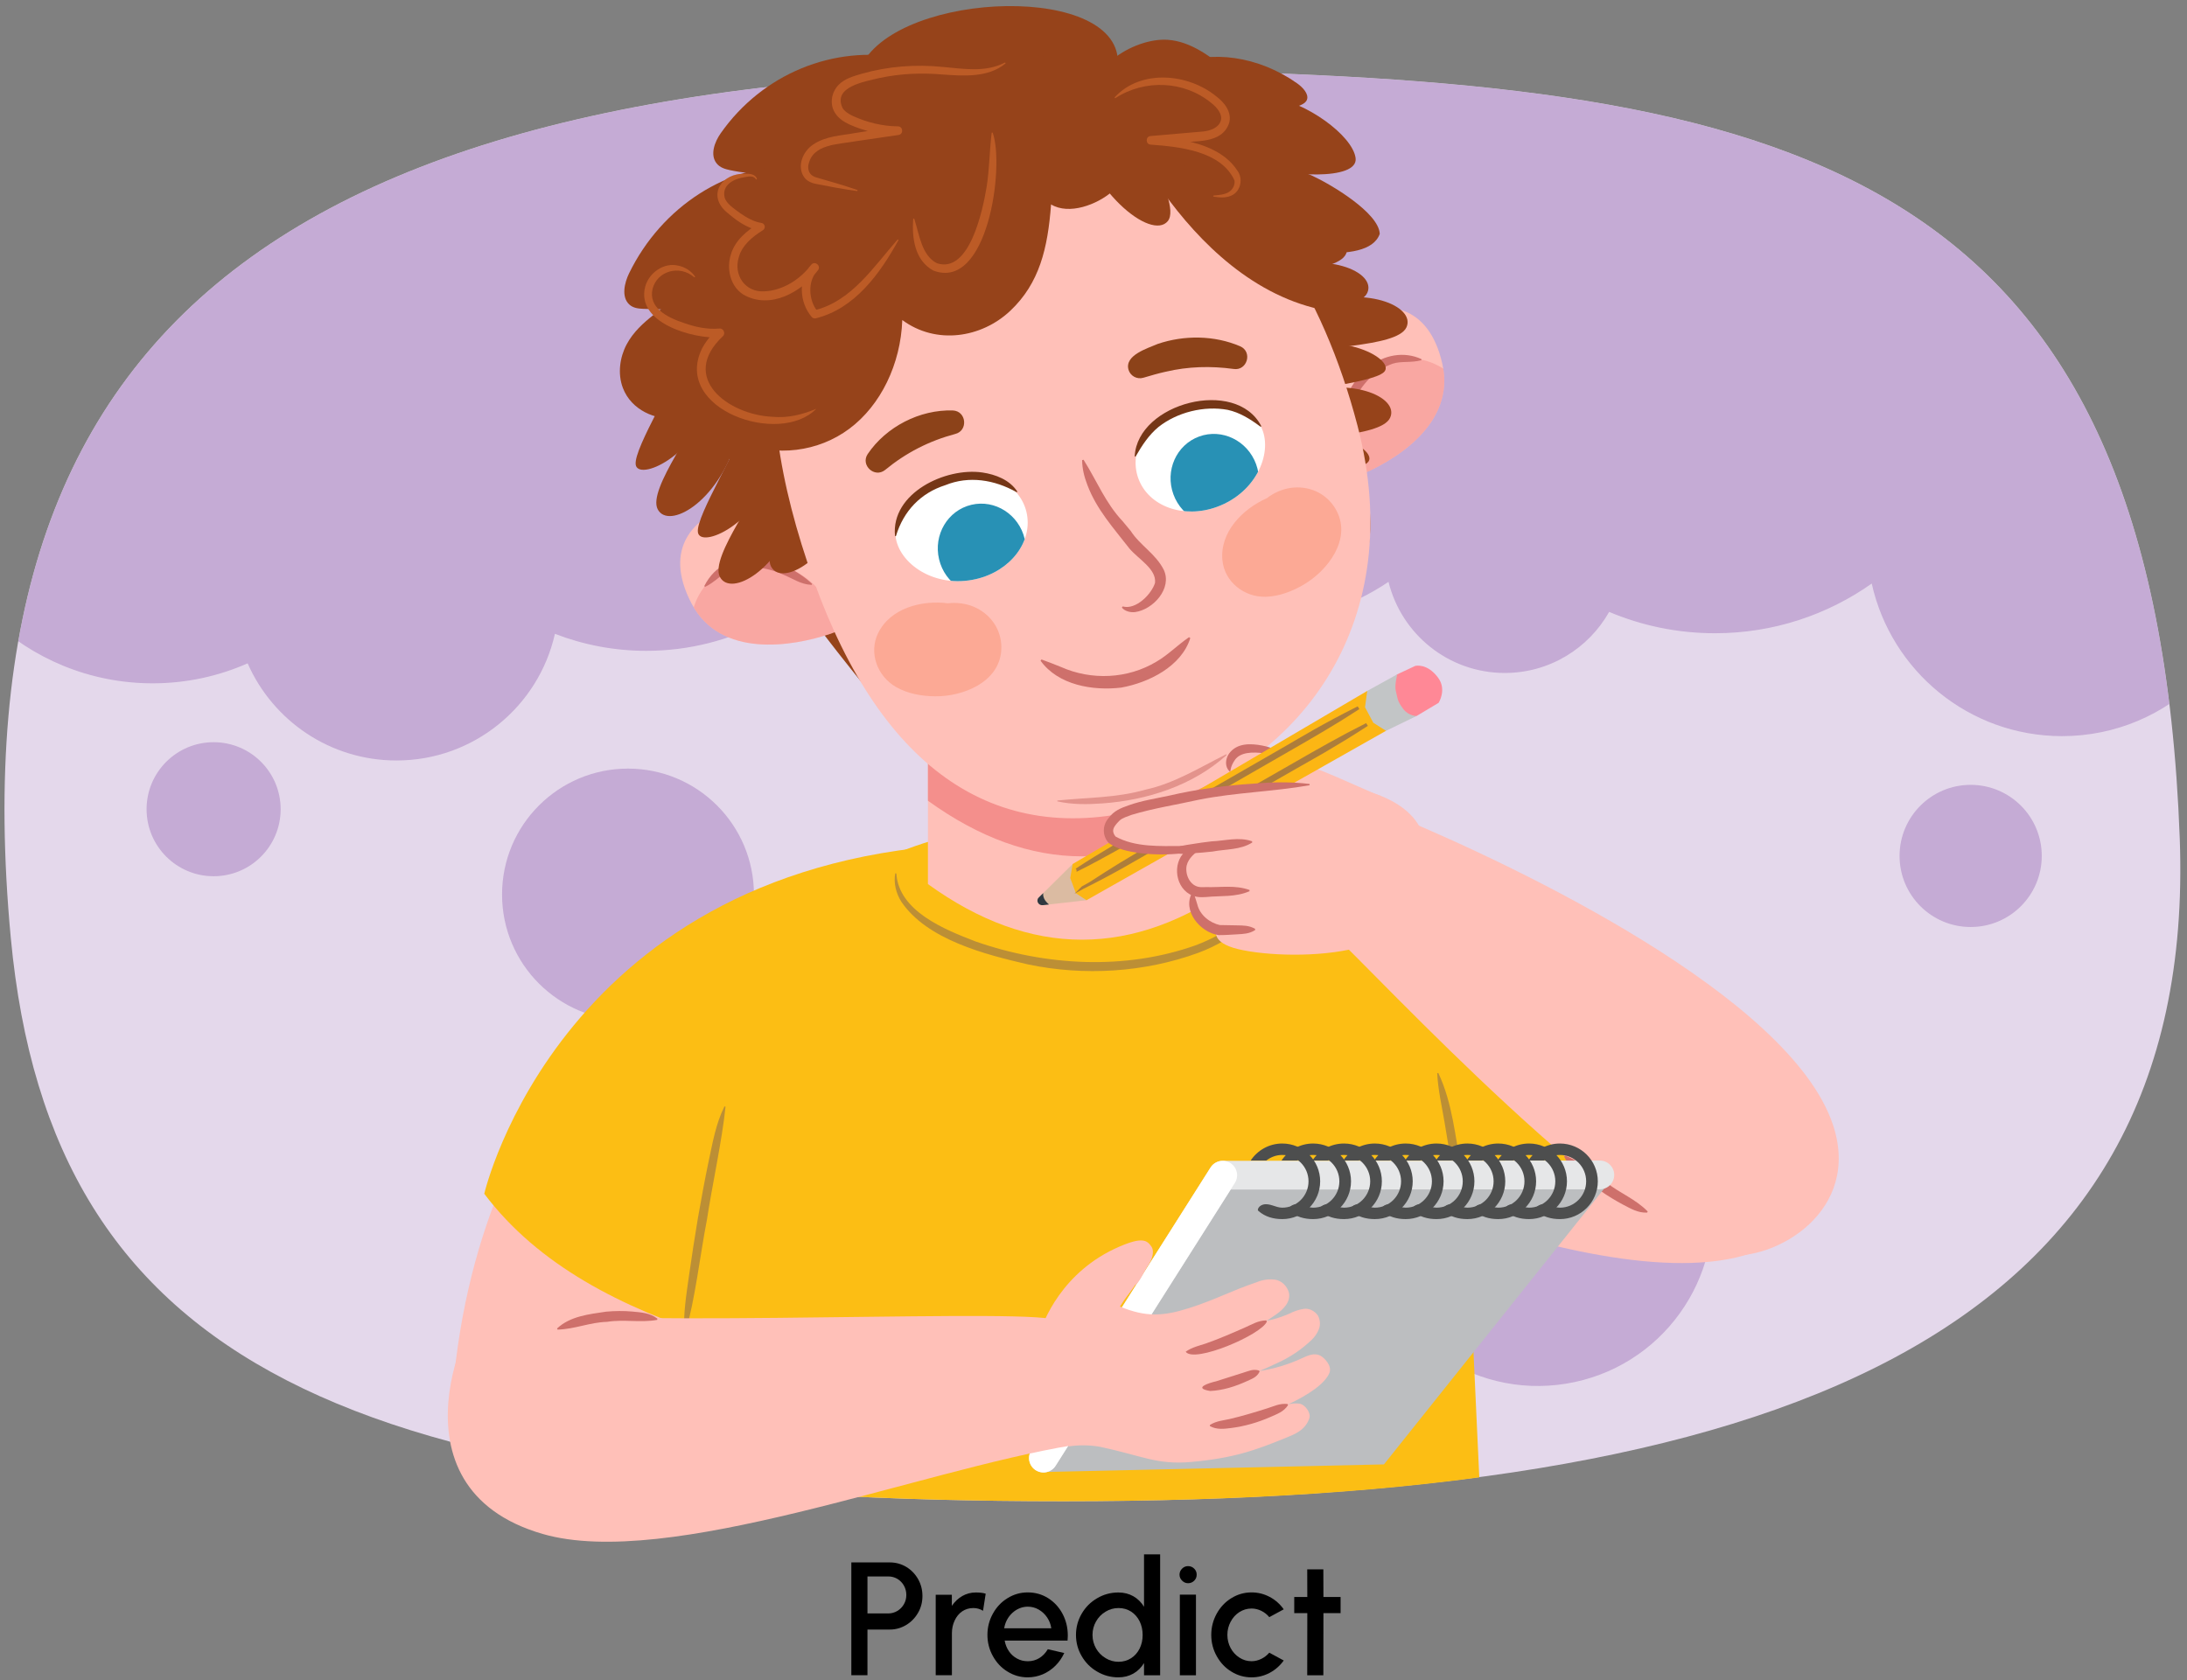 <?xml version="1.0" encoding="UTF-8"?><svg id="uuid-ae88394c-b3e4-484e-abf0-f7c4e361bf16" xmlns="http://www.w3.org/2000/svg" width="380" height="292" xmlns:xlink="http://www.w3.org/1999/xlink" viewBox="0 0 380 292"><rect x="0" y="0" width="380" height="292" fill="#808080" stroke="none"/><defs><clipPath id="uuid-c523eba0-ba3a-4244-b884-134d37e02960"><path d="M1.87,162.952c6.984,74.65,59.988,97.97,182.957,97.97,122.969,0,197.123-28.04,193.915-115.165C374.506,30.737,313.787,15.078,209.711,12.362,54.449,8.311-8.48,52.311,1.87,162.952Z" style="fill:none;"/></clipPath><clipPath id="uuid-1a5d4110-c096-44b1-8bd1-edaa6830036a"><path d="M1.87,162.952c6.984,74.65,59.988,97.97,182.957,97.97,122.969,0,189.242-26.607,186.033-113.732-4.235-115.019-59.999-167.092-164.075-169.807C51.523-26.669-8.48,52.311,1.87,162.952Z" style="fill:none;"/></clipPath><clipPath id="uuid-dcd29bd5-0745-4b99-b1de-84445dff36cd"><path d="M127.039,87.763c-6.484,2.202-11.906,7.494-6.885,17.12,5.022,9.626,17.657,7.468,24.142,5.265,6.484-2.202,2.023-5.988-.66-13.241-2.682-7.253-10.113-11.347-16.598-9.144Z" style="fill:none;"/></clipPath><clipPath id="uuid-3e4d34d8-5b7c-4244-8ceb-7e80932baaad"><path d="M234.329,54.64c6.378-2.494,13.934-1.941,16.296,8.657,2.362,10.597-8.692,17.088-15.07,19.582-6.378,2.494-5.405-3.276-8.027-10.551-2.622-7.275,.423-15.194,6.801-17.688Z" style="fill:none;"/></clipPath><clipPath id="uuid-66b83823-b763-4fae-a1ab-64611249bd6d"><path d="M165.3,82.927c-6.931,2.416-10.118,6.056-9.701,10.199,.479,4.766,6.759,9.224,14.043,7.508,6.006-1.415,9.914-6.591,8.708-11.653-1.206-5.062-7.224-8.085-13.05-6.054Z" style="fill:#fff;"/></clipPath><clipPath id="uuid-5393a06d-92f8-4481-9854-1e8cf561446d"><path d="M205.355,70.915c7.117-1.797,11.781-.511,13.712,3.177,2.223,4.243-.568,11.421-7.594,13.997-5.793,2.124-11.905-.047-13.683-4.938-1.779-4.89,1.583-10.726,7.564-12.236Z" style="fill:#fff;"/></clipPath><clipPath id="uuid-2badb940-e77f-4197-9d32-42ed3c40e995"><path d="M186.381,150.169l-5.892,5.826c-.542,.535-.065,1.418,.721,1.328l7.567-.861-2.395-6.294Z" style="fill:none;"/></clipPath></defs><g><path d="M154.62,271.556c1.036,0,1.988,.267,2.857,.785,.854,.518,1.541,1.233,2.045,2.115,.504,.896,.756,1.877,.756,2.927,0,1.079-.252,2.06-.77,2.942-.519,.896-1.205,1.597-2.073,2.115-.869,.518-1.808,.784-2.815,.784h-3.895v7.942h-2.802v-19.611h6.696Zm-.28,8.867c1.135,0,2.157-.617,2.717-1.597,.28-.49,.421-1.022,.421-1.625,0-1.177-.603-2.213-1.555-2.788-.49-.28-1.009-.42-1.583-.42h-3.614v6.43h3.614Z"/><path d="M170.805,279.961c-.519-.322-1.078-.476-1.695-.476-1.456,0-2.619,.826-3.235,2.171-.322,.672-.477,1.415-.477,2.213v7.298h-2.815v-13.994h2.802v1.933c1.009-1.471,2.465-2.325,4.16-2.325,.715,0,1.289,.07,1.723,.21l-.462,2.97Z"/><path d="M175.072,290.537c-1.079-.658-1.92-1.555-2.55-2.689s-.952-2.367-.952-3.698,.322-2.563,.952-3.698,1.471-2.031,2.55-2.689c1.064-.658,2.227-.995,3.501-.995,1.303,0,2.494,.336,3.559,1.009,1.051,.672,1.891,1.583,2.493,2.717,.603,1.149,.91,2.409,.91,3.782,0,.28-.014,.574-.042,.868h-10.926c.238,1.359,.995,2.494,2.129,3.11,.575,.322,1.191,.476,1.877,.476h.057c1.415,0,2.647-.756,3.432-2.087l2.857,.658c-.771,1.667-2.073,2.984-3.726,3.698-.827,.35-1.709,.532-2.62,.532-1.274,0-2.437-.336-3.501-.995Zm7.592-7.536c-.183-1.358-1.009-2.577-2.186-3.25-.588-.336-1.219-.504-1.905-.504-2.03,0-3.781,1.681-4.09,3.754h8.181Z"/><path d="M201.579,291.167h-2.801v-2.115c-.953,1.555-2.493,2.479-4.455,2.479-1.33,0-2.562-.336-3.684-.995-1.135-.658-2.031-1.555-2.689-2.689-.658-1.121-.994-2.353-.994-3.684s.336-2.563,.994-3.698c.658-1.135,1.555-2.031,2.689-2.689,1.121-.659,2.354-.995,3.684-.995,1.962,0,3.502,.924,4.455,2.479v-9.105h2.801v21.011Zm-3.558-4.65c.351-.714,.519-1.499,.519-2.354,0-1.737-.729-3.222-2.003-4.062-.645-.406-1.373-.616-2.186-.616s-1.568,.21-2.255,.63c-.7,.42-1.247,.98-1.653,1.695s-.616,1.499-.616,2.353c0,1.695,.883,3.208,2.283,4.034,.687,.42,1.443,.63,2.241,.63,1.639,0,2.97-.896,3.67-2.311Z"/><path d="M205.394,274.722c-.294-.294-.448-.63-.448-1.037s.154-.756,.448-1.051c.294-.294,.631-.434,1.037-.434s.771,.14,1.064,.434c.294,.294,.434,.645,.434,1.051s-.14,.756-.434,1.051c-.294,.294-.658,.434-1.064,.434s-.743-.154-1.037-.448Zm2.409,2.438v14.007h-2.801v-14.007h2.801Z"/><path d="M223.054,288.604c-.658,.911-1.471,1.625-2.438,2.143-.98,.519-2.031,.785-3.152,.785-1.274,0-2.437-.336-3.501-.995-1.079-.658-1.92-1.555-2.55-2.689-.63-1.121-.952-2.353-.952-3.684,0-1.345,.322-2.577,.952-3.712s1.471-2.031,2.55-2.689c1.064-.658,2.227-.995,3.501-.995,1.121,0,2.172,.266,3.152,.785,.98,.518,1.793,1.247,2.438,2.157l-2.508,1.358c-.784-.952-1.947-1.499-3.082-1.499-1.555,0-2.913,.91-3.642,2.311-.378,.714-.561,1.471-.561,2.283,0,1.625,.799,3.11,2.088,3.936,.644,.42,1.345,.63,2.114,.63,1.177,0,2.312-.588,3.082-1.485l2.508,1.359Z"/><path d="M229.951,280.367l-.015,10.8h-2.801l.014-10.8h-2.27v-2.802h2.27l-.014-4.804h2.801l.015,4.804h2.983v2.802h-2.983Z"/></g><path d="M1.87,162.952c6.984,74.65,59.988,97.97,182.957,97.97,122.969,0,197.123-28.04,193.915-115.165C374.506,30.737,313.787,15.078,209.711,12.362,54.449,8.311-8.48,52.311,1.87,162.952Z" style="fill:#e4d8eb;"/><g style="clip-path:url(#uuid-c523eba0-ba3a-4244-b884-134d37e02960);"><g style="opacity:.58;"><path d="M395.704-72.53H-29.236V79.941H-14.358c1.102,21.627,18.986,38.823,40.887,38.823,5.872,0,11.451-1.245,16.5-3.472,4.371,9.94,14.299,16.884,25.853,16.884,13.455,0,24.704-9.414,27.539-22.013,4.927,1.901,10.275,2.955,15.873,2.955,15.045,0,28.323-7.536,36.286-19.034,5.008,5.203,12.039,8.446,19.831,8.446,7.487,0,14.272-2.993,19.235-7.843,7.552,8.288,18.433,13.49,30.529,13.49,8.551,0,16.495-2.599,23.086-7.051,2.237,9.088,10.419,15.838,20.198,15.838,7.789,0,14.567-4.284,18.139-10.616,5.655,2.39,11.871,3.712,18.397,3.712,10.141,0,19.528-3.202,27.228-8.636,3.364,15.17,16.888,26.518,33.07,26.518,18.713,0,33.882-15.17,33.882-33.882,0-5.04-1.109-9.819-3.083-14.118h6.612V-72.53Z" style="fill:#ae8ac4;"/><circle cx="37.117" cy="140.646" r="11.647" style="fill:#ae8ac4;"/><circle cx="267.234" cy="210.529" r="30.353" transform="translate(-30.272 45.525) rotate(-9.217)" style="fill:#ae8ac4;"/><path d="M342.41,136.411c-6.822,0-12.353,5.531-12.353,12.353s5.531,12.353,12.353,12.353,12.353-5.531,12.353-12.353-5.531-12.353-12.353-12.353Z" style="fill:#ae8ac4;"/><circle cx="109.117" cy="155.47" r="21.882" style="fill:#ae8ac4;"/></g></g><g style="clip-path:url(#uuid-1a5d4110-c096-44b1-8bd1-edaa6830036a);"><g><path d="M265.385,178.417c4.139,9.314,46.178,19.624,50.526,28.848-11.443,28.916-78.475-1.842-90.969-5.902-26.472-28.15-5.985-18.321-3.877-51.605,0,0,20.12-7.087,44.319,28.659Z" style="fill:#ffc0b8;"/><path d="M146.293,196.056c-6.405,9.758-22.999,39.573-29.182,49.464-15.821-4.199-28.912,9.559-38.185-6.544,5.861-55.684,43.504-81.254,67.843-86.419,0,0,6.343,24.895-.476,43.499Z" style="fill:#ffc0b8;"/><g><path d="M116.079,322.489c-.343-3.251,2.335-119.677,10.083-140.221,7.748-20.544,18.278-39.395,67.388-40.476,49.11-1.081,59.931,38.322,59.931,38.322l6.598,142.374c-22.367,18.954-142.67,12.612-144,0Z" style="fill:#fcbe14;"/><path d="M168.802,146.658c-71.314,2.931-84.659,60.824-84.659,60.824,9.37,12.428,23.76,19.732,40.135,25.011l26.971-55.284s3.146-17.023,17.553-30.552Z" style="fill:#fcbe14;"/><path d="M216.67,150.566c14.564-4.295,31.157-3.231,43.128,.557,24.893,10.2,29.163,30.704,29.163,30.704,4.111,6.611-31.261,36.634-31.261,36.634l-19.097-35.323s-5.729-21.258-21.933-32.572Z" style="fill:#fcbe14;"/><path d="M161.233,153.659c17.843,12.887,35.686,12.887,53.529,0v-28.252h-53.529v28.252Z" style="fill:#ffc0b8;"/><path d="M161.233,139.171c17.843,12.887,35.686,12.887,53.529,0v-28.252h-53.529v28.252Z" style="fill:#f48f8c;"/><path d="M126.061,192.352c-.572,5.76-2.363,13.891-3.237,19.688-1.133,5.785-2.071,14.023-3.748,19.621l-.193-.024c-.169-3.386,.382-6.682,.843-9.982,.46-3.302,.986-6.593,1.528-9.883,.578-3.283,1.17-6.565,1.854-9.832,.705-3.253,1.242-6.584,2.768-9.644l.186,.055h0Z" style="fill:#bc8f35;"/><path d="M249.904,186.48c2.503,5.258,2.911,11.114,4.061,16.735,.445,2.833,.872,5.668,1.234,8.512,.365,2.842,.813,5.679,.575,8.599l-.192,.024c-1.546-4.768-2.227-11.915-3.189-16.878l-1.403-8.454c-.475-2.822-1.124-5.572-1.272-8.483l.186-.055h0Z" style="fill:#bc8f35;"/><path d="M155.745,151.808c.404,6.575,8.419,9.761,13.762,11.82,12.175,4.266,25.996,5.016,38.205,.682,6.057-2.25,11.276-6.425,14.674-12.069l.173,.087c-2.424,6.312-8.106,10.952-14.349,13.277-9.424,3.436-19.842,4.045-29.575,2.018-7.398-1.713-17.571-4.283-22.034-10.918-.915-1.456-1.357-3.254-1.049-4.912l.193,.015h0Z" style="fill:#bc8f35;"/><g><path d="M154.53,124.748c-1.1-2.24-26.839-30.932-26.878-42.486-.038-11.554,1.065-47.868,34.904-59.301,9.436-3.188,22.598-4.635,30.379-.115,18.747-6.051,29.626,17.369,34.896,34.941,7.308,24.367,13.817,36.551,5.524,48.89-8.294,12.34-78.825,18.071-78.825,18.071Z" style="fill:#96431a;"/><g><path d="M127.039,87.763c-6.484,2.202-11.906,7.494-6.885,17.12,5.022,9.626,17.657,7.468,24.142,5.265,6.484-2.202,2.023-5.988-.66-13.241-2.682-7.253-10.113-11.347-16.598-9.144Z" style="fill:#ffc0b8;"/><g style="clip-path:url(#uuid-dcd29bd5-0745-4b99-b1de-84445dff36cd);"><ellipse cx="133.089" cy="110.87" rx="12.443" ry="13.948" transform="translate(-40.069 115.486) rotate(-41.323)" style="fill:#f48f8c; opacity:.5;"/></g><path d="M122.371,101.861c3.796-7.51,13.65-5.161,18.73-.388l-.065,.182c-1.919-.072-3.353-1.149-4.906-1.766-2.996-1.368-6.369-1.804-9.444-.632-1.408,.572-2.505,1.962-4.182,2.745l-.133-.141h0Z" style="fill:#ce706b;"/></g><g><path d="M234.329,54.64c6.378-2.494,13.934-1.941,16.296,8.657,2.362,10.597-8.692,17.088-15.07,19.582-6.378,2.494-5.405-3.276-8.027-10.551-2.622-7.275,.423-15.194,6.801-17.688Z" style="fill:#ffc0b8;"/><g style="clip-path:url(#uuid-3e4d34d8-5b7c-4244-8ceb-7e80932baaad);"><ellipse cx="244.591" cy="76.209" rx="13.948" ry="12.443" transform="translate(163.246 319.141) rotate(-88.793)" style="fill:#f48f8c; opacity:.5;"/></g><path d="M246.972,62.607c-1.787,.482-3.521,.126-4.967,.595-3.107,1.085-5.404,3.591-6.815,6.568-.79,1.473-1.193,3.22-2.614,4.512l-.168-.097c.636-3.901,2.252-7.992,5.534-10.465,2.544-2.049,6.03-2.7,9.039-1.307l-.011,.193h0Z" style="fill:#ce706b;"/></g><g><path d="M119.303,58.827s-.152,.881-.463,2.305c-1.015,4.647-8.708,16.632-8.388,19.589,.319,2.957,10.348-1.118,13.665-11.946" style="fill:#96431a;"/><path d="M123.138,66.638s-.152,.881-.463,2.305c-1.015,4.647-10.266,16.053-8.388,19.589,1.878,3.536,10.348-1.118,13.665-11.946" style="fill:#96431a;"/><path d="M130.11,70.579s-.152,.881-.463,2.305c-1.015,4.647-8.708,16.632-8.388,19.589,.319,2.957,10.348-1.118,13.665-11.946" style="fill:#96431a;"/><path d="M133.945,78.39s-.152,.881-.463,2.305c-1.015,4.647-10.266,16.053-8.388,19.589,1.878,3.536,10.348-1.118,13.665-11.946" style="fill:#96431a;"/><path d="M142.827,76.583s-.152,.881-.463,2.305c-1.015,4.647-10.266,16.053-8.388,19.589,1.878,3.536,10.348-1.118,13.665-11.946" style="fill:#96431a;"/><path d="M150.451,77.724s-.152,.881-.463,2.305c-1.015,4.647-10.266,16.053-8.388,19.589,1.878,3.536,10.348-1.118,13.665-11.946" style="fill:#96431a;"/><path d="M156.307,77.253s-.152,.881-.463,2.305c-1.015,4.647-10.266,16.053-8.388,19.589,1.878,3.536,10.348-1.118,13.665-11.946" style="fill:#96431a;"/></g><g><path d="M214.837,86.563s.794-.411,2.117-1.024c4.316-1.999,18.514-3.111,20.677-5.152s-7.144-7.57-17.775-3.671" style="fill:#96431a;"/><path d="M218.744,78.787s.794-.411,2.117-1.024c4.316-1.999,18.994-1.519,20.677-5.152,1.683-3.633-7.144-7.57-17.775-3.671" style="fill:#96431a;"/><path d="M217.672,70.851s.794-.411,2.117-1.024c4.316-1.999,18.514-3.111,20.677-5.152s-7.144-7.57-17.775-3.671" style="fill:#96431a;"/><path d="M221.579,63.075s.794-.411,2.117-1.024c4.316-1.999,18.994-1.519,20.677-5.152,1.683-3.633-7.144-7.57-17.775-3.671" style="fill:#96431a;"/><path d="M214.772,57.09s.794-.411,2.117-1.024c4.316-1.999,18.994-1.519,20.677-5.152,1.683-3.633-7.144-7.57-17.775-3.671" style="fill:#96431a;"/><path d="M211.074,50.326s.794-.411,2.117-1.024c4.316-1.999,18.994-1.519,20.677-5.152s-7.144-7.57-17.775-3.671" style="fill:#96431a;"/><path d="M207.161,45.944s.794-.411,2.117-1.024c4.316-1.999,18.994-1.519,20.677-5.152s-7.144-7.57-17.775-3.671" style="fill:#96431a;"/></g><path d="M159.757,119.325c-1.1-2.24-38.131-39.54-38.169-51.094-.038-11.554,7.994-36.667,41.833-48.1,9.436-3.188,22.598-4.635,30.379-.115,18.747-6.051,29.626,17.369,34.896,34.941,7.308,24.367,13.817,36.551,5.524,48.89-8.294,12.34-74.463,15.478-74.463,15.478Z" style="fill:#96431a;"/><path d="M141.366,100.852c11.859,33.078,32.169,47.325,59.644,39.085,25.131-7.537,43.741-32.044,34.847-66.012-2.986-11.404-7.47-22.019-13.488-30.701-12.094-17.449-30.385-27.094-55.17-19.661-37.118,11.132-37.805,43.894-25.833,77.289Z" style="fill:#ffc0b8;"/><path d="M152.557,110.084c2.109-4.394,7.596-5.823,12.194-5.225,.186-.027,.372-.051,.559-.06,1.474-.069,3.047,.21,4.371,.881,2.826,1.431,4.505,4.215,4.29,7.378-.377,5.547-6.676,8.015-11.5,7.964-2.32-.024-4.765-.455-6.794-1.624-3.218-1.854-4.763-5.893-3.121-9.315Z" style="fill:#fca995;"/><path d="M212.398,97.362c-.467-4.852,3.491-8.912,7.736-10.777,.145-.119,.292-.236,.448-.34,1.226-.821,2.717-1.396,4.197-1.506,3.158-.237,6.036,1.279,7.487,4.097,2.545,4.943-1.57,10.312-5.726,12.763-1.998,1.179-4.314,2.074-6.655,2.123-3.713,.077-7.124-2.582-7.487-6.359Z" style="fill:#fca995;"/><path d="M188.267,79.901c2.312,3.661,3.809,7.536,6.813,10.707l1.394,1.683c1.644,2.538,4.285,3.913,5.722,6.716,1.545,3.229-1.82,6.955-4.995,7.379-.824,.088-1.757-.159-2.271-.779l.141-.209c2.317,.658,5.05-2.181,5.624-4.111,.241-2.432-2.91-4.105-4.467-5.97-2.749-3.548-5.671-6.739-7.283-11.003-.533-1.376-.914-2.83-.92-4.342l.242-.072h0Z" style="fill:#ce706b;"/><path d="M206.819,110.9c-1.546,4.937-7.21,7.745-12.007,8.609-4.934,.581-10.949-.419-14.015-4.677l.169-.213c1.209,.422,2.292,.878,3.381,1.303,5.3,2.36,11.587,2.083,16.576-.914,2.031-1.176,3.576-2.809,5.672-4.261l.224,.153h0Z" style="fill:#ce706b;"/><g style="opacity:.57;"><path d="M183.717,139.134c5.149-.536,10.276-.44,15.279-1.88,5.106-1.107,9.423-3.856,14.065-6.156l.081,.121c-5.844,5.299-13.842,7.874-21.614,8.418-2.61,.188-5.245,.218-7.819-.358l.008-.145h0Z" style="fill:#ce706b;"/></g><path d="M165.976,75.424c-4.557,1.217-8.552,3.267-12.196,6.263-1.831,1.453-4.296-.835-3.021-2.762,3.209-4.762,9.066-7.769,14.807-7.585,2.374,.11,2.689,3.521,.41,4.084h0Z" style="fill:#8c4219;"/><path d="M214.341,64.126c-3.988-.544-7.89-.431-11.769,.473-1.303,.289-2.593,.664-3.912,1.055-1.1,.326-2.256-.302-2.581-1.402-.706-2.527,3.313-3.708,5.091-4.48,4.6-1.556,9.848-1.506,14.318,.413,2.204,.97,1.207,4.311-1.147,3.941h0Z" style="fill:#8c4219;"/><path d="M113.634,54.674c-1.838,1.432-3.623,3.044-4.774,5.223-1.15,2.179-1.583,5.03-.631,7.533,1.473,3.871,5.701,5.616,9.244,5.282,4.502-.424,8.63-3.65,10.043-8.444,1.051-3.568,.46-10.036-2.716-12.688-3.684-3.076-8.02,.642-11.166,3.094Z" style="fill:#96431a;"/><path d="M193.17,17.675s13.736,33.989,39.782,36.667c0,0-4.548-38.069-32.206-42.24-27.658-4.171-7.576,5.573-7.576,5.573Z" style="fill:#96431a;"/><path d="M156.893,10.085c-12.043-2.341-24.435,2.773-31.66,13.065-1.036,1.476-1.93,3.752-.704,5.266,.583,.72,1.462,.973,2.281,1.149,8.838,1.894,18.308-.495,26.363,4.56" style="fill:#96431a;"/><path d="M138.581,28.748c-12.124-.235-23.58,7.1-29.269,18.74-.816,1.669-1.383,4.12,.023,5.429,.669,.622,1.565,.723,2.392,.755,8.922,.349,10.907-.275,19.489,3.397" style="fill:#96431a;"/><path d="M193.983,12.818c3.771-15.38-34.866-15.03-43.544-2.712,5.372,3.409,10.733,.789,14.124,5.472" style="fill:#96431a;"/><path d="M193.111,9.959s.123,1.074,.409,2.833c.932,5.739,12.197,22.208,9.387,25.641-2.809,3.433-13.642-4.942-17.078-18.649" style="fill:#96431a;"/><path d="M204.656,35.351c3.43-4.021,8.711-5.267,13.778-5.791,3.188-.33,6.53-.419,9.616,1.004,3.085,1.423,11.544,6.396,11.686,10.086-2.15,6.025-18.06,1.923-23.359,2.602" style="fill:#96431a;"/><path d="M206.275,24.187c3.267-5.056,8.969-7.845,14.721-7.2,5.752,.645,14.014,6.506,14.545,10.48,.53,3.974-12.139,3.297-18.248,1.023" style="fill:#96431a;"/><path d="M202.864,6.915c4.122,.277,7.608,3.015,10.803,5.634,4.724,3.871,9.623,7.972,11.979,13.607,.366,.875,.67,1.813,.57,2.756-.162,1.527-1.369,2.774-2.742,3.462-3.445,1.727-7.593,.548-11.166-.897-5.659-2.289-18.47-7.049-21.471-12.772-3.335-6.364,6.123-12.186,12.026-11.79Z" style="fill:#96431a;"/><path d="M211.737,18.903c3.39-3.836,9.711,1.528,14.329-.665,.428-.203,.872-.457,1.03-.93,.333-.994-.741-2.134-1.7-2.813-6.687-4.737-15.073-5.947-21.425-3.091,0,0-6.016,3.63-3.494,7.049,2.522,3.419,11.26,.45,11.26,.45Z" style="fill:#96431a;"/><path d="M193.232,33.296c-2.615,2.278-7.495,4.122-10.605,2.234-.57,7.668-2.035,13.7-7.054,18.457-5.019,4.757-12.907,5.991-18.797,1.637-.272,7.666-3.749,14.817-9.181,18.879-5.432,4.062-12.703,4.95-19.198,2.345-.733-.294-1.502-.67-1.964-1.401-.461-.73-.52-1.662-.545-2.531-.351-11.774-5.424-22.779,1.162-31.211,2.874-3.68,6.161-13.413,9.682-16.274,7.55-6.135,14.01-12.091,23.142-14.721,6.074-1.75,23.056-2,29.211,.763,6.5,2.918,11.221,15.662,4.147,21.826Z" style="fill:#96431a;"/><g><path d="M193.697,16.896c4.504-4.895,12.732-4.158,17.629-.153,1.38,1.03,2.782,2.728,2.236,4.66-1.268,3.672-5.869,3.012-8.901,3.399l-4.617,.337-.025-1.496c1.98,.107,3.949,.374,5.883,.793,3.377,.701,7.074,2.106,9.053,5.161,1.12,1.417,.629,3.727-1.046,4.42-1.035,.438-2.078,.306-3.03,.161-.053-.008-.09-.058-.082-.111,.007-.045,.044-.079,.088-.083,.965-.088,1.956-.16,2.673-.636,.685-.443,1.076-1.306,.928-2.014-2.356-5.102-9.513-5.825-14.536-6.195-.918-.034-.951-1.421-.034-1.495l9.185-.794c1.254-.15,2.628-.644,3.015-1.866,.341-1.026-.549-2.253-1.686-3.112-4.654-3.833-11.509-4.139-16.607-.83-.086,.067-.206-.072-.125-.149h0Z" style="fill:#bc5b26;"/><path d="M174.69,11.046c-3.019,2.498-7.337,2.154-10.973,1.899-3.67-.321-7.34-.152-10.917,.615-2.544,.631-8.144,1.482-6.402,5.214,.37,.59,1.056,1.047,1.833,1.402,2.426,1.109,5.109,1.758,7.782,1.784,.918-.005,1.016,1.374,.11,1.499l-7.285,1.065c-3.24,.596-7.71,.452-8.393,4.229-.106,1.074,.372,1.823,1.465,2.107,2.324,.673,4.714,1.347,7.036,2.153,.111,.029,.067,.212-.045,.189-2.451-.337-4.84-.786-7.285-1.272-.626-.141-1.405-.456-1.886-1.12-1.326-1.93-.225-4.507,1.556-5.69,2.23-1.499,4.845-1.548,7.338-2.007l7.273-1.144,.11,1.499c-2.916-.005-5.793-.65-8.45-1.85-.893-.427-1.854-1.012-2.484-2.018-.966-1.531-.601-3.54,.59-4.802,1.072-1.142,2.705-1.583,4.076-1.982,4.555-1.301,9.401-1.663,14.084-1.181,3.638,.318,7.379,.993,10.757-.751,.094-.056,.2,.091,.108,.161h0Z" style="fill:#bc5b26;"/><path d="M156.095,41.77c-3.195,5.784-7.577,11.893-14.358,13.557-.258,.059-.517-.034-.682-.218-2.184-2.519-2.427-6.706-.042-9.159,.649-.635,1.672,.267,1.133,.989-2.836,3.806-8.316,6.956-12.996,4.254-2.292-1.457-2.943-4.525-2.152-6.976,.711-2.435,2.781-4.135,4.824-5.373l.26,1.266c-2.433-.475-4.229-1.856-6.006-3.392-3.217-3.001-.491-6.711,3.366-6.506,.721-.064,1.795,.022,2.068,.852,.039,.113-.123,.172-.177,.08-.374-.599-1.15-.521-1.823-.372-1.956,.256-4.107,1.336-3.607,3.526,.28,1.092,1.591,1.921,2.714,2.761,1.152,.797,2.406,1.492,3.676,1.688,.376,.056,.635,.407,.579,.783-.031,.206-.156,.381-.319,.484-1.888,1.168-3.607,2.641-4.162,4.62-1.012,3.124,1.055,6.216,4.442,6.001,3.171-.147,6.191-2.051,8.091-4.585l1.126,.998c-1.785,1.748-1.574,5.284,.057,7.117l-.682-.217c6.502-1.545,10.313-7.518,14.51-12.288,.065-.089,.221,.013,.16,.11h0Z" style="fill:#bc5b26;"/><path d="M120.614,48.177c-2.552-2.191-6.402-1.093-7.218,1.996-.796,3.321,2.546,4.998,5.404,5.951,2.029,.725,4.124,1.161,6.196,.979,.718-.088,1.136,.875,.601,1.343-7.629,7.181,.886,13.634,8.611,13.994,2.696,.253,5.168-.375,7.624-1.388-6.415,6.557-24.879,.084-19.894-10.388,.653-1.296,1.583-2.378,2.577-3.347l.601,1.343c-4.763,.243-14.652-2.531-13.006-8.846,.66-2.428,3.275-4.254,5.751-3.642,1.179,.246,2.246,.934,2.896,1.873,.068,.096-.062,.2-.143,.131h0Z" style="fill:#bc5b26;"/><path d="M172.496,23.103c2.081,5.873-.876,27.504-10.318,23.925-3.264-1.76-3.739-5.718-3.508-8.959,.009-.107,.165-.121,.193-.019,.882,2.694,1.262,6.349,3.93,7.702,5.664,1.872,7.972-9.239,8.632-13.241,.502-3.095,.486-6.197,.878-9.392,.006-.101,.17-.119,.193-.016h0Z" style="fill:#bc5b26;"/></g><g><path d="M165.3,82.927c-6.931,2.416-10.118,6.056-9.701,10.199,.479,4.766,6.759,9.224,14.043,7.508,6.006-1.415,9.914-6.591,8.708-11.653-1.206-5.062-7.224-8.085-13.05-6.054Z" style="fill:#fff;"/><g style="clip-path:url(#uuid-66b83823-b763-4fae-a1ab-64611249bd6d);"><ellipse cx="170.606" cy="95.433" rx="7.646" ry="7.911" transform="translate(-17.408 41.91) rotate(-13.331)" style="fill:#2891b5;"/></g></g><g><path d="M205.355,70.915c7.117-1.797,11.781-.511,13.712,3.177,2.223,4.243-.568,11.421-7.594,13.997-5.793,2.124-11.905-.047-13.683-4.938-1.779-4.89,1.583-10.726,7.564-12.236Z" style="fill:#fff;"/><g style="clip-path:url(#uuid-5393a06d-92f8-4481-9854-1e8cf561446d);"><ellipse cx="211.068" cy="83.299" rx="7.646" ry="7.911" transform="translate(-15.767 77.438) rotate(-20.057)" style="fill:#2891b5;"/></g></g><g><path d="M176.611,85.526c-3.8-2.136-8.235-2.882-12.353-1.204-4.282,1.356-7.259,4.496-8.567,8.806-.016,.093-.17,.095-.182-.003-.702-7.437,8.796-11.937,15.191-11.002,2.304,.343,4.709,1.27,6.041,3.276,.052,.082-.046,.184-.129,.128h0Z" style="fill:#753616;"/><path d="M197.162,79.273c.511-9.222,17.58-13.704,21.98-5.233,.036,.09-.078,.171-.15,.103-1.796-1.341-3.595-2.451-5.671-2.908-4.083-.754-8.776,.396-12.048,2.992-1.68,1.398-2.837,3.184-3.937,5.091-.039,.081-.18,.048-.173-.045h0Z" style="fill:#753616;"/></g></g></g><path d="M201.812,218.497c5.041-1.671,9.974-3.054,15.109-4.431,5.069-1.044,10.212-2.303,15.099-3.99l.101,.166c-1.996,1.889-4.656,2.713-7.173,3.46-2.545,.753-5.126,1.305-7.663,1.914-2.54,.549-5.015,1.341-7.582,1.99-2.545,.641-5.152,1.389-7.865,1.083l-.025-.192h0Z" style="fill:#bc8f35;"/><path d="M221.304,219.078c4.242-1.315,8.401-2.089,12.48-3.857,4.169-1.42,8.05-3.731,12.506-4.281l.065,.183c-1.861,1.306-3.887,2.093-5.9,2.992-4.038,1.804-8.134,3.578-12.462,4.628-2.164,.509-4.41,1.032-6.676,.529l-.013-.194h0Z" style="fill:#bc8f35;"/><g><path d="M221.775,131.058c-1.047,.437-1.839,.145-2.701,.095-1.407-.062-3.288-.219-4.265,.778-.4,.464-.429,1.145-.967,2.103l-.214,.033c-.795-.789-.768-2.046-.096-3.065,1.38-1.919,3.813-1.796,5.768-1.426,.913,.209,1.876,.31,2.542,1.277l-.068,.205h0Z" style="fill:#ce706b;"/><g><path d="M240.108,138.356c-1.558-.02-21.96-11.196-25.499-6.328-3.539,4.868,5.17,7.978,9.481,8.273,4.311,.296,16.018-1.945,16.018-1.945Z" style="fill:#ffc0b8;"/><g><path d="M186.381,150.169l-5.892,5.826c-.542,.535-.065,1.418,.721,1.328l7.567-.861,5.733-6.207-8.129-.087Z" style="fill:#dbbba2;"/><path d="M180.488,155.996l5.893-5.827,2.395,6.294-7.567,.861c-.779,.088-1.258-.779-.736-1.317l.014-.011" style="fill:none;"/><path d="M249.89,117.809c1.529,2.081,.07,4.35,.07,4.35l-3.838,2.29s-3.249,.769-5.07-1.67c-1.815-2.443,1.73-5.58,1.73-5.58l3.123-1.461s2.057-.549,3.985,2.072" style="fill:#ff8896;"/><polygon points="237.559 120.088 186.38 150.17 185.962 152.606 186.94 155.245 188.777 156.463 240.823 127.018 242.116 123.765 240.684 121.076 237.559 120.088" style="fill:#fcb614;"/><path d="M242.783,117.198l-5.224,2.89-.382,2.835,1.435,2.691,2.21,1.405,5.301-2.57s-1.367-.006-2.277-1.199c-1.087-1.426-.956-1.727-1.318-3.171-.247-.983,.256-2.88,.256-2.88" style="fill:#c2c5c6;"/><path d="M188.124,154.265c5.66-2.807,9.586-5.194,12.44-6.829l12.307-7.048,12.302-7.048c2.582-1.474,6.548-3.625,12.158-7.259l-.049-.076c-4.244,2.135-8.345,4.474-12.443,6.831l-12.3,7.045-12.306,7.051c-4.1,2.346-6.842,4.015-10.79,6.6l-1.32,.734Z" style="fill:#ad7d3b; stroke:#ad7d3b; stroke-miterlimit:10; stroke-width:.498px;"/><path d="M187.304,151.122c4.202-2.096,8.235-4.444,12.282-6.774l12.138-6.99,12.143-6.989c4.046-2.322,8.091-4.659,11.991-7.202l-.046-.077c-5.929,2.988-9.757,5.315-12.28,6.775l-12.14,6.987-12.139,6.991c-4.049,2.326-8.106,4.64-11.998,7.203l.049,.076Z" style="fill:#ad7d3b; stroke:#ad7d3b; stroke-miterlimit:10; stroke-width:.498px;"/><g style="clip-path:url(#uuid-2badb940-e77f-4197-9d32-42ed3c40e995);"><path d="M177.234,153.458c.172-.874,1.312-1.553,2.232-1.379,1.01,.192,1.545,.984,1.36,1.914v.005c.125-.024,.257-.028,.374,.021,.291,.121,.418,.465,.253,.736-.158,.256-.206,.464-.198,.749,.006,.074,.011,.147,.021,.219,.007,.021,.028,.108,.028,.108,.022,.076,.042,.15,.073,.229,.006,.019,.086,.204,.053,.135,.336,.682,1.01,1.162,1.622,1.618,.247,.186,.253,.555,.03,.784-.084,.084-.192,.135-.3,.164,.257,.313,.503,.63,.763,.931,.572,.666,.21,1.868-.617,2.332-.936,.532-1.925,.334-2.538-.377-2.007-2.338-3.792-4.958-3.156-8.188" style="fill:#2f3840;"/></g></g><g><path d="M247.815,149.135c.509-9.357-9.59-12.86-21.199-13.045-11.609-.185-27.025,3.893-29.747,4.639s-12.99,8.782,11.349,6.168c0,0-2.303,1.602-2.449,4.275s1.223,3.889,1.488,3.975c0,0-1.182,5.298,4.116,6.48,0,0-1.067,2.185,3.786,3.343s13.986,1.47,20.569-.222c8.611-2.213,11.456-4.029,12.087-15.614Z" style="fill:#ffc0b8;"/><path d="M203.633,147.802c1.088-.856,2.256-.874,3.406-1.082,1.152-.191,2.306-.355,3.463-.487,2.35-.093,4.722-.826,7.051-.018l.029,.215c-2.037,1.306-4.589,1.135-6.873,1.569-1.163,.132-2.33,.233-3.499,.306-1.17,.057-2.323,.303-3.556-.288l-.021-.215h0Z" style="fill:#ce706b;"/><path d="M217.11,154.897c-2.466,1.065-4.957,.756-7.501,1.008-.982,.082-2.044,.045-2.913-.489-2.714-1.56-2.976-6.002-.34-7.746,.801-.541,1.741-.77,2.643-.672l.054,.209c-1.418,1.019-2.56,1.915-2.869,3.244-.301,1.526,.56,3.51,2.246,3.717,.279,.053,.808,.011,1.103,.012,2.556,.081,5.053-.397,7.573,.5l.005,.216h0Z" style="fill:#ce706b;"/><path d="M218.084,161.654c-1.03,.659-2.074,.672-3.118,.736-1.01,.061-2.198,.144-3.234,.137-3.229-.469-6.366-4.277-4.582-7.391l.215,.021c.305,.756,.472,1.414,.673,2.035,.454,1.861,2.141,3.186,3.931,3.596l-.101-.011c.763,.001,2.305,.031,3.069,.056,1.043,.024,2.086-.008,3.143,.604l.005,.216h0Z" style="fill:#ce706b;"/></g></g><path d="M212.947,146.805c-4.876,1.412-10.008,2.111-15.081,1.447-1.826-.286-3.599-.602-5.182-1.702-1.19-1.23-1.173-3.165-.021-4.407,.88-1.225,2.101-1.706,3.413-2.163,2.331-.846,4.82-1.2,7.189-1.719,4.59-1.077,9.771-1.767,14.509-2.058,3.249-.275,6.514-.357,9.77,.057l.005,.216c-6.295,1.121-12.923,1.258-19.183,2.507-3.887,.875-7.919,1.484-11.719,2.632-.692,.264-1.638,.537-2.106,.993-.387,.389-.88,.897-1.048,1.38-.18,.466-.04,.929,.375,1.471l-.103-.104c3.436,1.944,7.812,1.693,11.666,1.683,1.598-.054,5.831-.337,7.475-.447l.039,.213h0Z" style="fill:#ce706b;"/></g><g><path d="M299.782,218.169c8.846,.996,23.765-7.742,18.672-22.769-7.557-22.294-54.827-44.805-75.428-53.393-12.227,8.721-4.355,3.725-11.018,20.764,6.217,5.58,51.296,54.419,67.773,55.397Z" style="fill:#ffc0b8;"/><path d="M286.209,210.756c-1.652,.083-2.931-.738-4.24-1.407-2.607-1.388-5.041-3.088-7.276-5.012-1.149-.973-2.29-1.914-2.923-3.347l.144-.161c2.84,1.067,4.75,3.241,7.279,4.758,2.32,1.824,4.988,2.81,7.097,4.969l-.08,.201h0Z" style="fill:#ce706b;"/></g></g></g><g><g><polygon points="181.337 255.839 214.329 205.822 279.148 206.056 240.464 254.519 181.337 255.839" style="fill:#bcbec0;"/><polyline points="181.301 253.419 212.452 204.256 277.976 204.207" style="fill:none; stroke:#e6e7e8; stroke-linecap:round; stroke-linejoin:round; stroke-width:5px;"/><line x1="181.301" y1="253.419" x2="212.452" y2="204.256" style="fill:none; stroke:#fff; stroke-linecap:round; stroke-linejoin:round; stroke-width:5px;"/><path d="M218.565,210.339c-.016-.053-.008-.11,.006-.164,.094-.377,.435-.661,.81-.783,1.167-.379,2.235,.508,3.419,.508,2.514,0,4.56-2.055,4.56-4.582,0-2.527-2.045-4.583-4.56-4.583-1.048,0-2.002,.371-2.773,.97h-2.717c1.179-1.779,3.197-2.957,5.49-2.957,3.631,0,6.585,2.947,6.585,6.569,0,3.622-2.954,6.568-6.585,6.568-1.522,0-2.956-.39-4.112-1.391-.05-.044-.102-.091-.123-.158Z" style="fill:#4d4e4e;"/><path d="M223.925,210.339c-.016-.053-.008-.11,.006-.164,.094-.377,.435-.661,.81-.783,1.167-.379,2.235,.508,3.419,.508,2.514,0,4.56-2.055,4.56-4.582,0-2.527-2.045-4.583-4.56-4.583-1.048,0-2.002,.371-2.773,.97h-2.717c1.179-1.779,3.197-2.957,5.49-2.957,3.631,0,6.585,2.947,6.585,6.569,0,3.622-2.954,6.568-6.585,6.568-1.522,0-2.956-.39-4.112-1.391-.05-.044-.102-.091-.123-.158Z" style="fill:#4d4e4e;"/><path d="M229.285,210.339c-.016-.053-.008-.11,.006-.164,.094-.377,.435-.661,.81-.783,1.167-.379,2.235,.508,3.419,.508,2.514,0,4.56-2.055,4.56-4.582,0-2.527-2.045-4.583-4.56-4.583-1.048,0-2.002,.371-2.773,.97h-2.717c1.179-1.779,3.197-2.957,5.49-2.957,3.631,0,6.585,2.947,6.585,6.569,0,3.622-2.954,6.568-6.585,6.568-1.522,0-2.956-.39-4.112-1.391-.05-.044-.102-.091-.123-.158Z" style="fill:#4d4e4e;"/><path d="M234.646,210.339c-.016-.053-.008-.11,.006-.164,.094-.377,.435-.661,.81-.783,1.167-.379,2.235,.508,3.419,.508,2.514,0,4.56-2.055,4.56-4.582,0-2.527-2.045-4.583-4.56-4.583-1.048,0-2.002,.371-2.773,.97h-2.717c1.179-1.779,3.197-2.957,5.49-2.957,3.631,0,6.585,2.947,6.585,6.569,0,3.622-2.954,6.568-6.585,6.568-1.522,0-2.956-.39-4.112-1.391-.05-.044-.102-.091-.123-.158Z" style="fill:#4d4e4e;"/><path d="M240.006,210.339c-.016-.053-.008-.11,.006-.164,.094-.377,.435-.661,.81-.783,1.167-.379,2.235,.508,3.419,.508,2.514,0,4.56-2.055,4.56-4.582,0-2.527-2.045-4.583-4.56-4.583-1.048,0-2.002,.371-2.773,.97h-2.717c1.179-1.779,3.197-2.957,5.49-2.957,3.631,0,6.585,2.947,6.585,6.569s-2.954,6.568-6.585,6.568c-1.522,0-2.956-.39-4.112-1.391-.05-.044-.102-.091-.123-.158Z" style="fill:#4d4e4e;"/><path d="M245.366,210.339c-.016-.053-.008-.11,.006-.164,.094-.377,.435-.661,.81-.783,1.167-.379,2.235,.508,3.419,.508,2.514,0,4.56-2.055,4.56-4.582,0-2.527-2.045-4.583-4.56-4.583-1.048,0-2.002,.371-2.773,.97h-2.717c1.179-1.779,3.197-2.957,5.49-2.957,3.631,0,6.585,2.947,6.585,6.569s-2.954,6.568-6.585,6.568c-1.522,0-2.956-.39-4.112-1.391-.05-.044-.102-.091-.123-.158Z" style="fill:#4d4e4e;"/><path d="M250.726,210.339c-.016-.053-.008-.11,.006-.164,.094-.377,.435-.661,.81-.783,1.167-.379,2.235,.508,3.419,.508,2.514,0,4.56-2.055,4.56-4.582,0-2.527-2.045-4.583-4.56-4.583-1.048,0-2.002,.371-2.773,.97h-2.717c1.179-1.779,3.197-2.957,5.49-2.957,3.631,0,6.585,2.947,6.585,6.569,0,3.622-2.954,6.568-6.585,6.568-1.522,0-2.956-.39-4.112-1.391-.05-.044-.102-.091-.123-.158Z" style="fill:#4d4e4e;"/><path d="M256.087,210.339c-.016-.053-.008-.11,.006-.164,.094-.377,.435-.661,.81-.783,1.167-.379,2.235,.508,3.419,.508,2.514,0,4.56-2.055,4.56-4.582,0-2.527-2.045-4.583-4.56-4.583-1.048,0-2.002,.371-2.773,.97h-2.717c1.179-1.779,3.197-2.957,5.49-2.957,3.631,0,6.585,2.947,6.585,6.569,0,3.622-2.954,6.568-6.585,6.568-1.522,0-2.956-.39-4.112-1.391-.05-.044-.102-.091-.123-.158Z" style="fill:#4d4e4e;"/><path d="M261.447,210.339c-.016-.053-.008-.11,.006-.164,.094-.377,.435-.661,.81-.783,1.167-.379,2.235,.508,3.419,.508,2.514,0,4.56-2.055,4.56-4.582,0-2.527-2.045-4.583-4.56-4.583-1.048,0-2.002,.371-2.773,.97h-2.717c1.179-1.779,3.197-2.957,5.49-2.957,3.631,0,6.585,2.947,6.585,6.569,0,3.622-2.954,6.568-6.585,6.568-1.522,0-2.956-.39-4.112-1.391-.05-.044-.102-.091-.123-.158Z" style="fill:#4d4e4e;"/><path d="M266.807,210.339c-.016-.053-.008-.11,.006-.164,.094-.377,.435-.661,.81-.783,1.167-.379,2.235,.508,3.419,.508,2.514,0,4.56-2.055,4.56-4.582s-2.045-4.583-4.56-4.583c-1.048,0-2.002,.371-2.773,.97h-2.717c1.179-1.779,3.197-2.957,5.49-2.957,3.631,0,6.585,2.947,6.585,6.569,0,3.622-2.954,6.568-6.585,6.568-1.522,0-2.956-.39-4.112-1.391-.05-.044-.102-.091-.123-.158Z" style="fill:#4d4e4e;"/></g><g><path d="M227.518,246.439c.269-.884-.719-2.218-1.576-2.446-.739-.131-1.484-.089-2.183,.124,3.648-1.711,6.44-3.63,7.223-5.475,.53-1.243-.888-2.688-1.603-3.041-1.046-.514-2.171,.008-3.164,.471-2.35,1.085-4.836,1.834-7.401,2.231,1.011-.427,2.015-.875,3.003-1.355,2.244-.984,4.305-2.365,6.108-4.094,.537-.506,.961-1.14,1.245-1.862,.282-.737,.217-1.606-.175-2.339-.592-.843-1.533-1.292-2.447-1.166-.89,.138-1.746,.422-2.54,.844-1.267,.548-2.585,.967-3.938,1.251,.569-.374,1.135-.754,1.692-1.149,1.212-.857,2.529-2.135,2.193-3.77-.343-1.199-1.308-2.097-2.423-2.254-1.088-.129-2.169,.021-3.157,.439-4.694,1.593-7.117,3.029-11.842,4.529-4.426,1.404-7.438,1.569-11.937-.288,1.073-1.726,1.011-1.413,2.636-3.726,.834-.512,1.692-2.705,2.312-3.5,.555-.852,1.132-2.316,.507-3.221-.745-1.076-1.565-1.697-5.569,.034-9.912,4.286-13.309,12.992-14.06,15.721l5.304,18.99c1.745-.257,3.534-.239,5.313,.054,7.44,1.574,9.977,3.192,15.929,2.654,7.367-.666,11.102-2.002,16.594-4.25,1.321-.542,3.309-1.289,3.956-3.406Z" style="fill:#ffc0b8;"/><path d="M220.127,229.675c-.833,2.258-12.655,7.343-14.109,5.258,1.16-.812,2.318-1.027,3.494-1.424,2.333-.826,4.608-1.809,6.876-2.817,1.151-.495,2.182-1.179,3.626-1.201l.113,.184h0Z" style="fill:#ce706b;"/><path d="M218.858,238.402c-.507,1.018-1.372,1.246-2.16,1.631-2.018,.924-4.183,1.626-6.423,1.726-3.102-.506-.168-1.409,1.021-1.68,1.386-.425,3.418-1.102,4.832-1.534,.827-.237,1.566-.66,2.643-.34l.088,.197h0Z" style="fill:#ce706b;"/><path d="M223.807,244.213c-.755,1.177-1.921,1.542-3.005,2.038-2.202,.97-4.531,1.652-6.927,1.95-1.192,.147-2.437,.316-3.64-.327l-.002-.216c1.148-.704,2.247-.76,3.374-1.013,2.237-.522,4.434-1.184,6.628-1.883,1.111-.344,2.116-.888,3.475-.741l.097,.193h0Z" style="fill:#ce706b;"/></g><path d="M84.299,227.253c-2.318-.602-18.073,31.261,10.014,39.361,21.713,6.262,65.447-11.059,92.073-15.427,8.978-4.114,4.719-11.719-3.908-21.98-9.777-1.689-83.268,1.916-98.179-1.954Z" style="fill:#ffc0b8;"/><path d="M114.18,229.405c-2.99,.525-5.756-.139-8.704,.338-2.997,.08-5.554,1.265-8.601,1.351l-.085-.199c2.301-2.153,5.559-2.473,8.52-2.921,1.513-.134,3.035-.159,4.545-.02,1.495,.147,3.058,.205,4.378,1.241l-.052,.21h0Z" style="fill:#ce706b;"/></g></svg>